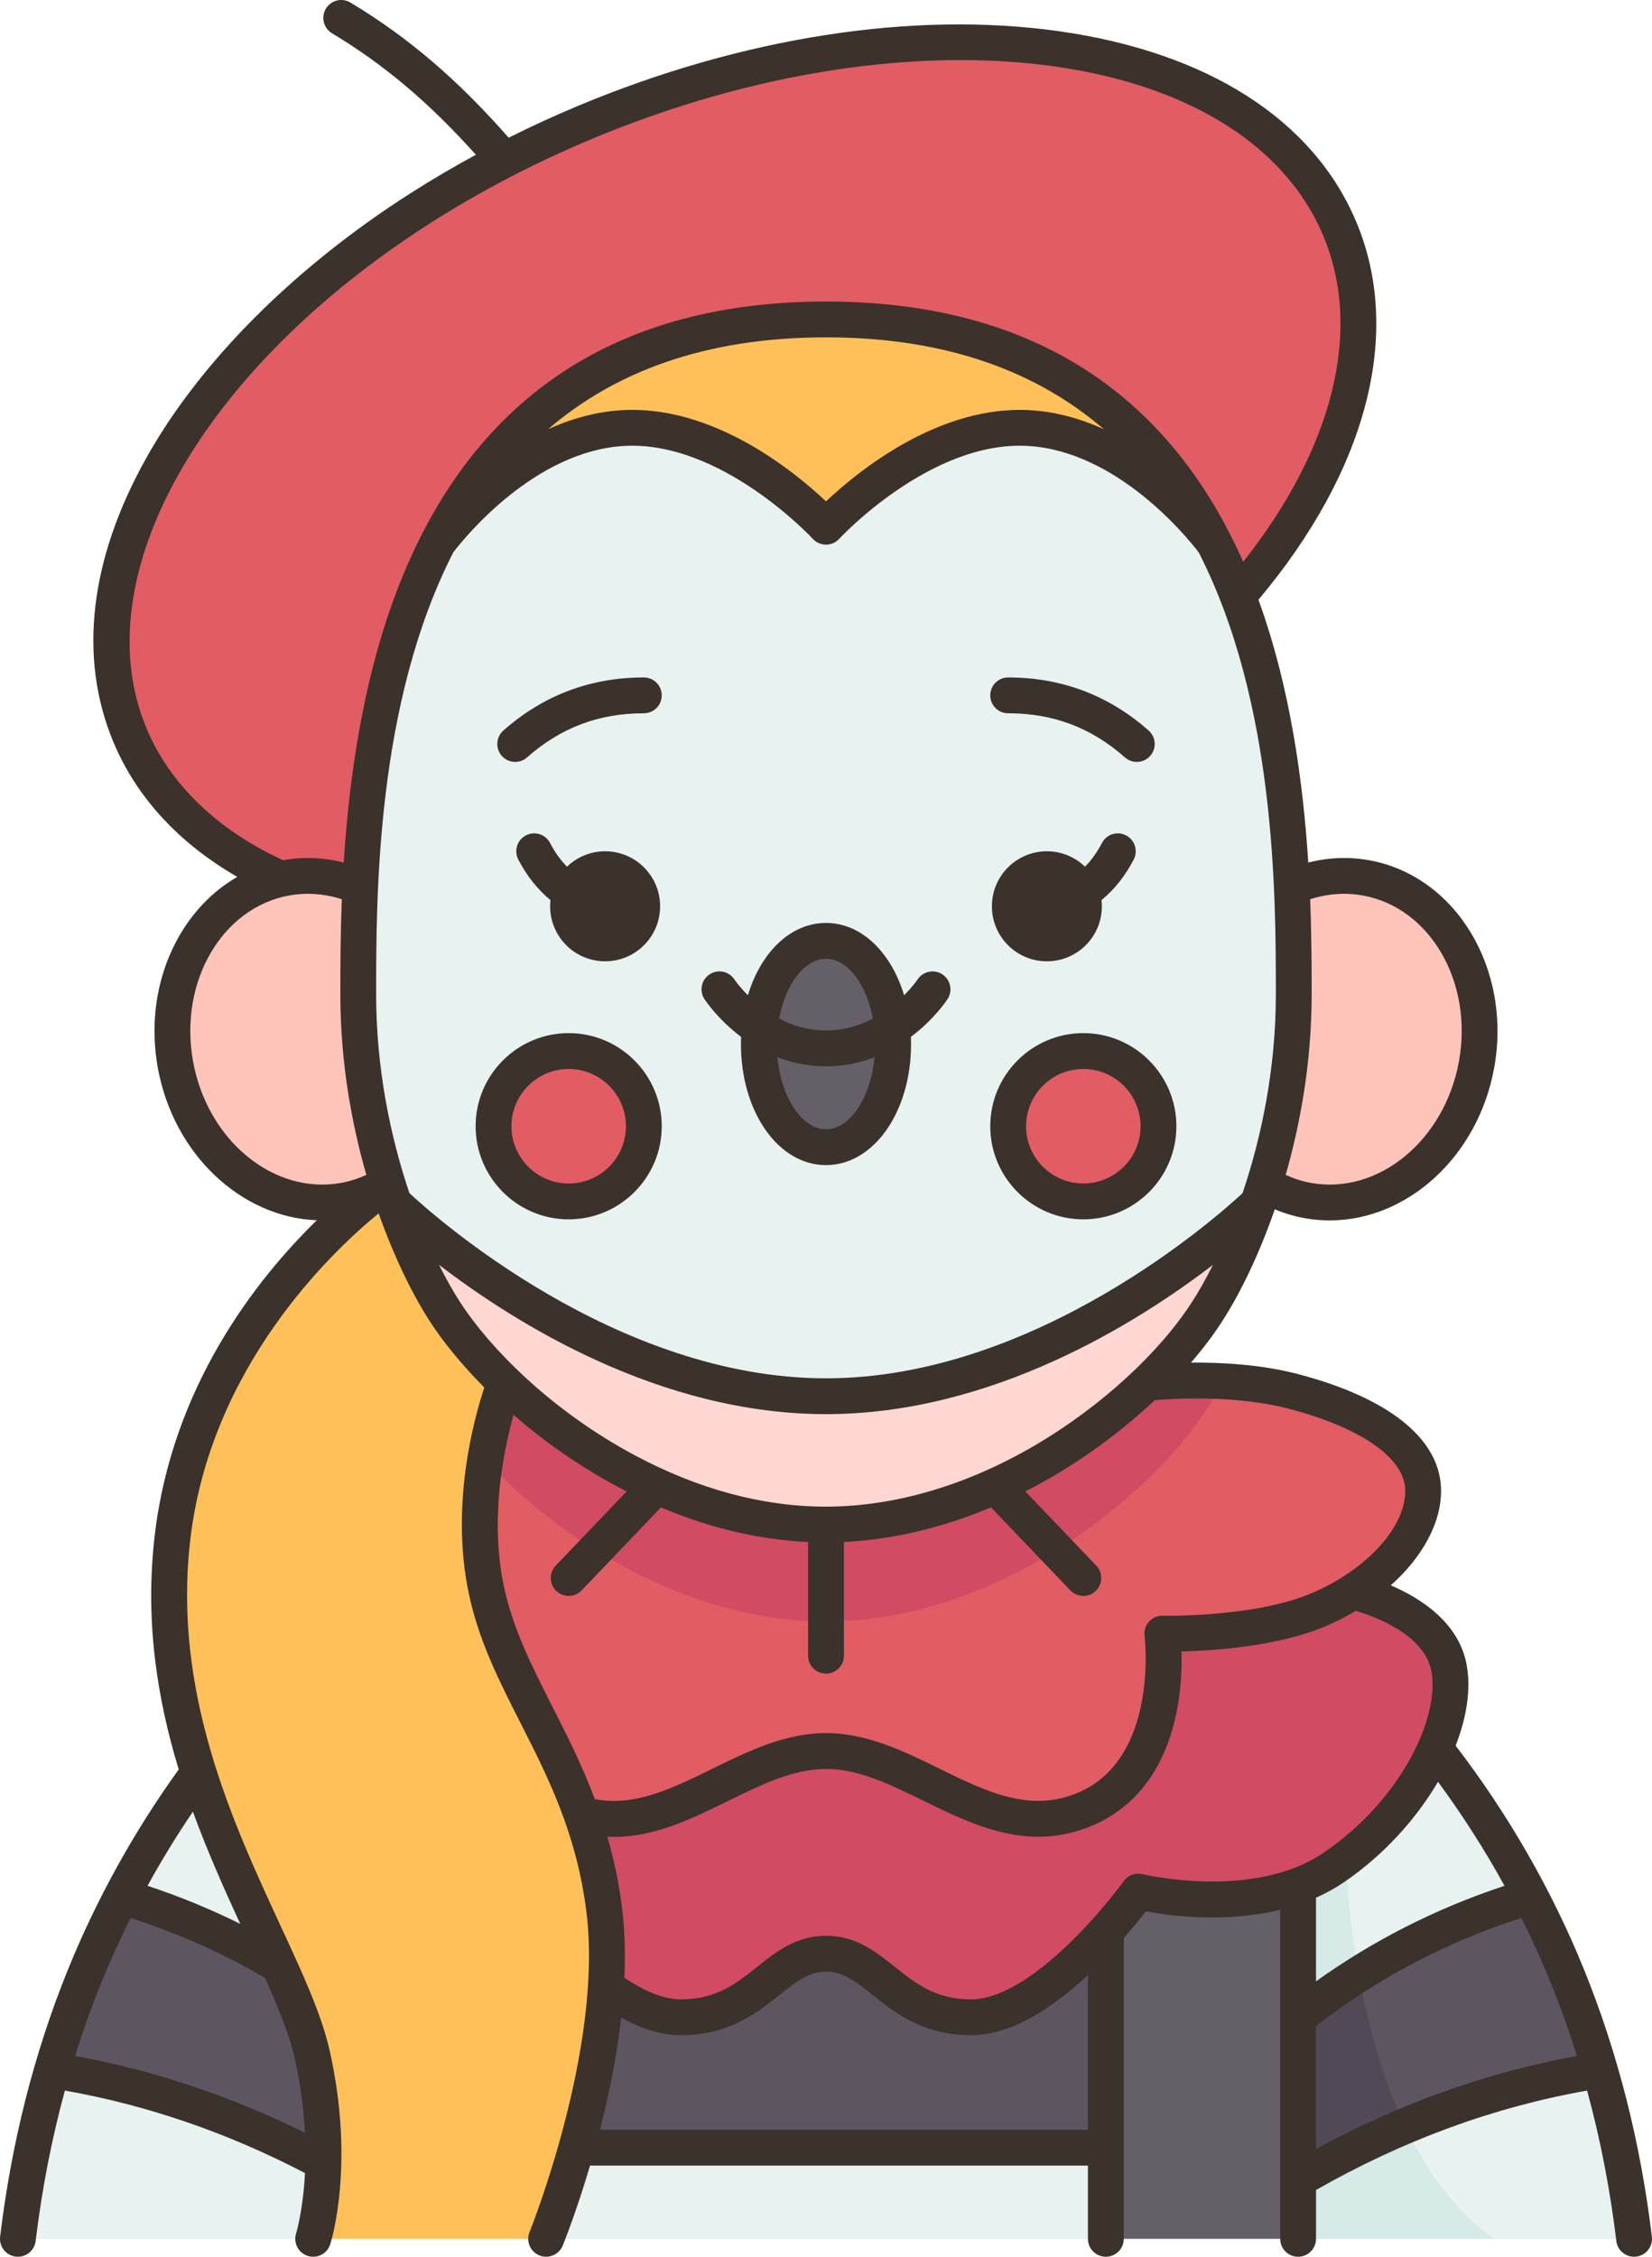 <svg xmlns="http://www.w3.org/2000/svg" viewBox="0 0 369.111 504.002" id="mime"><path fill="#e7f2f1" d="M72.245 482.951c17.086 4.767 2.603 15.383-2.27 17.05H3.995c1.58-13.05 4.11-25.6 7.62-37.65C37.097 455.382 57.601 461.56 72.245 482.951zM62.345 438.921c-18.158 4.898-31.326 2.034-35.21-15.4 5-9.61 10.74-18.83 17.23-27.67C68.318 400.238 72.552 416.589 62.345 438.921zM365.115 500.001h-75.08c-4.227-5.282-5.125-9.875 0-13.22 16.52-27.64 39.436-34.519 67.46-24.43C361.005 474.401 363.535 486.951 365.115 500.001zM320.675 390.491h-.01l-30.63 30.63c-22.352 8.742-19.445 18.68 0 29.4 21.928 4.125 38.634-6.409 51.94-27C335.955 411.951 328.855 400.941 320.675 390.491zM247.085 479.641c8.883 6.699 7.838 13.496 0 20.36h-125.06c-9.303-5.323-18.053-20.618 6.79-20.42l.14.06C169.344 469.004 208.757 468.622 247.085 479.641z"></path><path fill="#5d5560" d="M350.245 441.451c2.76 6.79 5.17 13.76 7.25 20.9-23.38 3.64-45.87 11.78-67.46 24.43-18.493-12.079-23.361-24.163 0-36.26 15.46-12.32 32.77-21.32 51.94-27C345.015 429.351 347.765 435.331 350.245 441.451zM62.345 438.921c-10.94-6.55-22.68-11.68-35.21-15.4-3.03 5.83-5.78 11.81-8.27 17.93-2.76 6.79-5.17 13.76-7.25 20.9 20.93 3.26 41.13 10.12 60.63 20.6C97.808 460.744 96.912 445.44 62.345 438.921zM135.375 443.681c-22.463 9.018-21.056 22.661-6.56 35.9l.14.06h118.13c12.514-17.711 11.676-33.717 0-48.34C200.437 413.983 161.565 414.384 135.375 443.681z"></path><path fill="#655f68" d="M290.035,486.781v13.22h-42.95v-20.36v-48.34c-9.061-13.972,5.089-7.105,7.25-8.85    c-3.708-13.209,13.703-15.053,35.7-1.33v29.4V486.781z"></path><path fill="#d14b62" d="M323.765,372.541c-2.37-12.93-21.46-17.1-21.46-17.1c-77.859-16.557-134.151,1.939-172.4,49.76    l5.47,38.48c5.36,3.94,11.19,6.84,16.71,6.84c17.16,0,20.78-14.2,32.47-14.2s15.31,14.2,32.47,14.2c8.37,0,17.44-6.66,24.54-13.5    c2.01-1.94,3.87-3.9,5.52-5.72c4.43-4.92,7.25-8.85,7.25-8.85s19.26,4.74,35.7-1.33c2.75-1.01,5.42-2.32,7.91-4.01    c10.41-7.06,18.45-17,22.72-26.62C323.545,384.041,324.715,377.731,323.765,372.541z"></path><path fill="#e15c63" d="M289.065 310.761c-15.05-3.96-32.79-1.92-32.79-1.92h-143.44c-37.882 31.818-27.358 63.972 17.07 96.36 19.72 5.66 35.8-14.14 54.65-14.14 19.87 0 36.66 22 57.88 12.99 21.21-9 17.27-39.21 17.27-39.21s21.06.52 34.83-5.31c2.73-1.16 5.35-2.53 7.77-4.09 9.46-6.06 16.04-14.77 15.65-23.1C317.475 321.871 303.955 314.671 289.065 310.761zM299.375 51.181c-18.55-44.37-94.1-55.03-168.75-23.82-6.19 2.58-12.18 5.39-17.95 8.36-6.56 3.38-12.83 7-18.79 10.8-52.02 33.23-80.11 81.18-64.85 117.68 5.97 14.28 17.85 25.07 33.7 32.09 109.245 24.181 180.482 3.064 213.88-63.15C300.125 106.001 309.735 75.951 299.375 51.181z"></path><path fill="#ffc05a" d="M134.985 426.351c-1.01-7.9-2.83-14.84-5.08-21.15-6.81-19.14-17.53-32.59-21.23-50.08-4.93-23.26 4.16-46.28 4.16-46.28 1.754-25.938-5.024-42.833-26.22-44.44h-.01c0 0-.01.01-.03.02-1.28.88-42.33 29.32-48.06 79.21-2.19 19.03.88 36.51 5.85 52.22 5.17 16.35 12.42 30.78 17.98 43.07 3.32 7.36 6.05 13.94 7.36 19.71 2.15 9.44 2.69 17.71 2.54 24.32-.23 10.69-2.27 17.05-2.27 17.05h52.05c0 0 3.39-8.35 6.79-20.42 2.87-10.23 5.75-23.13 6.56-35.9C135.755 437.791 135.695 431.921 134.985 426.351zM271.495 121.551h-.01c-.54-.74-17.84-24.49-41.46-25.94-24-1.47-45.47 22.03-45.47 22.03s-21.47-23.5-45.47-22.03c-23.99 1.47-41.47 25.96-41.47 25.96h-.01c14.27-28.18 40.12-50.23 86.95-50.23C231.375 71.341 257.225 93.381 271.495 121.551z"></path><path fill="#fec4b9" d="M80.505 198.101c-5.18-2.27-10.86-3.08-16.59-2.05-.4.07-.79.15-1.18.24-16.57 3.73-27.05 21.99-23.54 41.43 3.59 19.9 20.48 33.51 37.73 30.39 3.49-.63 6.74-1.9 9.65-3.69.02-.01.03-.02.03-.02h.01L80.505 198.101zM305.195 196.051c-5.73-1.03-11.41-.22-16.59 2.05l-6.11 66.3h.01c2.92 1.8 6.18 3.08 9.68 3.71 17.25 3.12 34.14-10.49 37.73-30.39C333.505 217.821 322.445 199.161 305.195 196.051z"></path><path fill="#ffd7d2" d="M88.035,268.721c3.4,9.87,7.49,18.21,11.4,24.26c3.22,4.98,7.77,10.46,13.4,15.86    c7.38,7.1,16.6,14.08,27.06,19.67c2.22,1.18,4.49,2.31,6.82,3.35c11.61,5.25,24.46,8.62,37.84,8.62c13.39,0,26.24-3.38,37.85-8.61    c3.87-1.75,7.59-3.71,11.16-5.81c8.67-5.12,16.37-11.12,22.71-17.22c5.63-5.41,10.18-10.88,13.4-15.86    c3.91-6.05,8-14.39,11.4-24.26H88.035z"></path><path fill="#e7f2f1" d="M271.485,121.551h0.01c1.9,3.77,3.6,7.64,5.12,11.59c8.29,21.58,11.06,45.3,11.99,64.96    c0.43,9.08,0.46,17.3,0.46,24.03c0,15.3-2.69,29.83-6.57,42.27c-0.45,1.47-0.92,2.91-1.42,4.32c-1.08,1.05-44.62,43.1-96.52,43.1    s-95.44-42.05-96.52-43.1c-0.5-1.41-0.97-2.85-1.42-4.32c-3.88-12.44-6.57-26.97-6.57-42.27c0-6.73,0.03-14.95,0.46-24.03    c1.1-23.25,4.78-52.18,17.1-76.53h0.01c0,0,17.48-24.49,41.47-25.96c24-1.47,45.47,22.03,45.47,22.03s21.47-23.5,45.47-22.03    C253.645,97.061,270.945,120.811,271.485,121.551z"></path><path fill="#e15c63" d="M242.045,234.731c9.28,0,16.8,7.52,16.8,16.79c0,9.28-7.52,16.8-16.8,16.8    c-9.27,0-16.79-7.52-16.79-16.8C225.255,242.251,232.775,234.731,242.045,234.731z"></path><path fill="#655f68" d="M199.375,229.571c-1.12-11.02-7.33-19.45-14.82-19.45s-13.7,8.43-14.82,19.45    c-0.12,1.17-0.18,2.37-0.18,3.59c0,12.73,6.71,23.04,15,23.04s15-10.31,15-23.04C199.555,231.941,199.495,230.741,199.375,229.571    z"></path><path fill="#e15c63" d="M127.065,234.731c9.27,0,16.79,7.52,16.79,16.79c0,9.28-7.52,16.8-16.79,16.8    c-9.28,0-16.8-7.52-16.8-16.8C110.265,242.251,117.785,234.731,127.065,234.731z"></path><path fill="#d14b62" d="M256.275,308.841c-6.34,6.1-14.04,12.1-22.71,17.22c-3.57,2.1-7.29,4.06-11.16,5.81    c-11.61,5.23-24.46,8.61-37.85,8.61c-13.38,0-26.23-3.37-37.84-8.62c-2.33-1.04-4.6-2.17-6.82-3.35    c-10.46-5.59-19.68-12.57-27.06-19.67c0,0-2.76,6.98-4.42,17.14c1.39,1.5,2.86,3,4.42,4.49c5.72,5.5,12.55,10.94,20.21,15.7    c2.21,1.39,4.5,2.71,6.85,3.97c2.22,1.18,4.49,2.31,6.82,3.35c11.61,5.25,24.46,8.62,37.84,8.62c13.39,0,26.24-3.38,37.85-8.61    c3.87-1.75,7.59-3.71,11.16-5.81c0.84-0.5,1.68-1,2.5-1.53c7.65-4.76,14.49-10.18,20.21-15.69c5.63-5.41,10.18-10.88,13.4-15.86    c1.19-1.84,2.4-3.89,3.6-6.14C263.835,307.971,256.275,308.841,256.275,308.841z"></path><path fill="#d6eae8" d="M333.915,500.001h-43.88v-13.22c7.85-4.59,15.82-8.6,23.9-12    C318.675,484.811,325.135,493.911,333.915,500.001z"></path><path fill="#524956" d="M303.595,440.881c1.89,10.5,5.05,22.77,10.34,33.9c-8.08,3.4-16.05,7.41-23.9,12v-36.26    C294.405,447.041,298.925,443.821,303.595,440.881z"></path><path fill="#d6eae8" d="M300.765,415.071c0,0,0.19,11.2,2.83,25.81c-4.67,2.94-9.19,6.16-13.56,9.64v-29.4    c2.75-1.01,5.42-2.32,7.91-4.01C298.905,416.461,299.845,415.781,300.765,415.071z"></path><path fill="#3a322b" d="M221.257,155.297c0-2.209,1.791-4,4-4c11.936,0,22.498,3.992,31.393,11.866   c1.654,1.464,1.808,3.992,0.344,5.646c-0.791,0.893-1.891,1.349-2.997,1.349c-0.942,0-1.889-0.331-2.65-1.005   c-7.493-6.633-16.027-9.856-26.09-9.856C223.048,159.297,221.257,157.506,221.257,155.297z M211.716,223.124   c-0.212,0.326-3.02,4.555-8.19,8.441c0.021,0.529,0.034,1.06,0.034,1.598c0,15.163-8.348,27.041-19.004,27.041   s-19.004-11.878-19.004-27.041c0-0.537,0.013-1.069,0.034-1.598c-5.17-3.887-7.977-8.115-8.19-8.441   c-1.205-1.852-0.681-4.33,1.171-5.534c1.849-1.203,4.32-0.683,5.527,1.16c0.042,0.063,1.086,1.601,3.011,3.526   c2.891-9.592,9.532-16.154,17.451-16.154c7.919,0,14.56,6.562,17.451,16.155c1.939-1.939,2.984-3.486,3.012-3.528   c1.215-1.838,3.692-2.353,5.534-1.146C212.395,218.812,212.918,221.277,211.716,223.124z M174.077,227.475   c2.929,1.541,6.445,2.665,10.479,2.665c4.034,0,7.55-1.124,10.479-2.665c-1.436-7.645-5.653-13.353-10.479-13.353   C179.73,214.122,175.513,219.83,174.077,227.475z M195.408,236.106c-3.183,1.229-6.804,2.034-10.853,2.034   s-7.669-0.805-10.853-2.034c0.847,8.98,5.466,16.098,10.853,16.098S194.561,245.086,195.408,236.106z M135.204,214.688   c6.785,0,12.285-5.5,12.285-12.285c0-6.785-5.5-12.285-12.285-12.285c-3.31,0-6.307,1.315-8.516,3.443   c-1.442-1.46-2.704-3.216-3.788-5.294c-1.022-1.958-3.439-2.719-5.397-1.695c-1.958,1.021-2.718,3.438-1.696,5.396   c1.929,3.697,4.338,6.714,7.195,9.054c-0.051,0.454-0.082,0.913-0.082,1.38C122.919,209.188,128.419,214.688,135.204,214.688z    M143.854,151.297c-11.935,0-22.498,3.992-31.393,11.866c-1.654,1.464-1.809,3.992-0.344,5.646   c0.791,0.893,1.891,1.349,2.997,1.349c0.942,0,1.889-0.331,2.649-1.005c7.494-6.633,16.028-9.856,26.091-9.856c2.209,0,4-1.791,4-4   S146.063,151.297,143.854,151.297z M369.082,499.523c0.264,2.192-1.3,4.185-3.493,4.449c-0.162,0.02-0.324,0.028-0.483,0.028   c-1.996,0-3.722-1.491-3.966-3.522c-1.39-11.543-3.575-22.77-6.527-33.583c-20.843,3.672-41.192,11.134-60.574,22.204v10.902   c0,2.209-1.791,4-4,4s-4-1.791-4-4v-73.489c-12.317,2.998-24.74,1.347-30.037,0.369c-1.125,1.45-2.816,3.547-4.918,5.939v67.181   c0,2.209-1.791,4-4,4s-4-1.791-4-4V483.64H131.835c-3.014,10.195-5.819,17.173-6.102,17.868c-0.632,1.553-2.127,2.494-3.707,2.494   c-0.501,0-1.011-0.095-1.505-0.296c-2.046-0.831-3.031-3.164-2.2-5.211c0.166-0.409,16.553-41.222,12.69-71.638   c-2.219-17.473-8.574-29.98-14.719-42.077c-4.787-9.421-9.308-18.32-11.533-28.829c-4.216-19.907,1.204-39.312,3.459-46.079   c-5.231-5.264-9.336-10.374-12.141-14.718c-3.855-5.969-7.977-14.276-11.476-24.176c-10.591,8.668-37.66,34.32-42.112,73.108   c-3.896,33.947,9.438,62.753,20.153,85.898c4.904,10.593,9.139,19.742,10.964,27.761c5.795,25.463,0.41,42.753,0.178,43.477   c-0.544,1.697-2.116,2.779-3.808,2.779c-0.405,0-0.816-0.062-1.223-0.192c-2.102-0.674-3.26-2.922-2.589-5.024   c0.055-0.178,1.552-5.15,1.98-13.474c-17.245-8.991-35.262-15.182-53.646-18.421c-2.953,10.815-5.139,22.043-6.529,33.588   c-0.244,2.031-1.971,3.522-3.966,3.522c-0.16,0-0.32-0.009-0.483-0.028c-2.193-0.265-3.757-2.257-3.493-4.449   c2.532-21.04,7.622-41.085,15.127-59.58c6.408-15.792,14.75-30.842,24.78-44.771c-4.772-15.638-7.58-32.952-5.394-51.998   c3.857-33.6,22.841-57.58,36.243-70.649c-16.831-0.651-32.02-14.665-35.528-34.094c-3.227-17.881,4.416-34.929,17.768-42.596   c-13.033-7.505-22.527-17.777-27.676-30.091c-7.897-18.89-5.34-40.87,7.395-63.566c12.038-21.453,32.986-42.416,58.987-59.026   c4.715-3.012,9.595-5.874,14.601-8.589C95.854,22.883,85.792,14.402,74.184,7.43c-1.894-1.137-2.507-3.595-1.37-5.488   c1.138-1.894,3.595-2.508,5.489-1.369c12.829,7.705,23.828,17.085,35.348,30.178c5.035-2.516,10.182-4.883,15.432-7.078   C165.841,8.305,204.024,2.371,236.6,6.971c33.326,4.703,56.932,19.855,66.468,42.665c10.37,24.801,2.378,55.424-21.893,84.308   c7.14,19.61,9.997,40.86,11.135,58.687c4.477-1.134,9.095-1.328,13.6-0.515c19.387,3.5,31.923,24.277,27.945,46.316   c-3.592,19.896-19.438,34.123-36.75,34.125c-1.863,0-3.742-0.165-5.625-0.505c-2.295-0.415-4.518-1.081-6.654-1.977   c-3.565,10.299-7.822,18.929-11.794,25.079c-1.969,3.049-4.302,6.123-6.924,9.162c6.68-0.065,15.656,0.388,23.976,2.577   c20.042,5.271,31.361,14.241,31.872,25.259c0.346,7.47-3.927,15.412-11.205,21.906c6.548,2.804,15.204,8.236,16.946,17.759   c0.991,5.417,0.026,11.677-2.462,18.043c11.833,15.443,21.495,32.278,28.72,50.084C361.46,458.438,366.55,478.483,369.082,499.523z    M43.1,404.596c-3.642,5.367-7.023,10.896-10.139,16.561c7.148,2.356,14.069,5.21,20.721,8.504   C50.103,421.895,46.363,413.544,43.1,404.596z M65.807,459.521c-1.17-5.138-3.582-11.095-6.581-17.786   c-9.374-5.501-19.457-9.991-30.034-13.377c-2.392,4.784-4.617,9.646-6.624,14.593c-2.142,5.277-4.074,10.691-5.805,16.22   c17.574,3.183,34.809,8.945,51.378,17.164C67.894,471.35,67.213,465.697,65.807,459.521z M292.731,200.828   c0.333,8.399,0.335,15.723,0.335,21.301c0,14.483-2.356,28.246-5.808,40.261c1.802,0.821,3.685,1.435,5.642,1.788   c15.051,2.719,29.886-9.473,33.081-27.169c3.195-17.697-6.447-34.306-21.493-37.021C300.6,199.285,296.585,199.589,292.731,200.828   z M285.067,222.129c0-22.309-0.01-65.146-17.258-98.812c-2.745-3.564-18.227-22.505-38.032-23.718   c-21.742-1.34-42.069,20.517-42.271,20.738c-0.757,0.826-1.828,1.298-2.949,1.298c-0.001,0-0.002,0-0.004,0   c-1.122-0.001-2.193-0.473-2.95-1.301c-0.201-0.219-20.513-22.063-42.269-20.735c-19.805,1.212-35.288,20.154-38.032,23.718   c-17.247,33.666-17.258,76.503-17.258,98.812c0,16.331,3.148,31.651,7.433,44.334c5.595,5.203,46.194,41.359,93.078,41.359   c46.883,0,87.481-36.155,93.078-41.358C281.918,253.78,285.067,238.46,285.067,222.129z M138.845,91.615   c20.497-1.266,38.756,13.785,45.711,20.363c6.955-6.578,25.213-21.609,45.711-20.363c5.903,0.361,11.402,1.977,16.389,4.249   c-14.521-12.482-34.52-20.522-62.1-20.522s-47.579,8.04-62.1,20.522C127.443,93.592,132.942,91.976,138.845,91.615z    M63.231,192.111c4.495-0.807,9.102-0.612,13.571,0.52c1.239-19.415,4.506-42.894,13.137-63.886   c16.75-40.743,48.584-61.401,94.617-61.401c44.783,0,76.123,19.558,93.215,58.134c20.166-25.48,26.707-51.731,17.917-72.755   C278.02,10.464,204.666,0.746,132.169,31.054c-12.749,5.33-24.904,11.669-36.13,18.841C44.714,82.682,18.68,129.053,32.73,162.659   C37.955,175.156,48.496,185.313,63.231,192.111z M76.211,264.179c1.956-0.353,3.839-0.967,5.641-1.789   c-3.452-12.016-5.808-25.779-5.808-40.261c0-5.578,0.002-12.902,0.335-21.302c-3.854-1.239-7.869-1.542-11.757-0.839   c-15.046,2.716-24.688,19.324-21.493,37.021C46.325,254.708,61.16,266.89,76.211,264.179z M102.799,290.814   c6.357,9.844,19.936,23.988,38.98,34.168c14.275,7.629,28.667,11.497,42.776,11.497c15.363,0,31.61-4.793,46.982-13.861   c14.399-8.494,27.398-20.383,34.773-31.804c1.546-2.393,3.137-5.196,4.709-8.342c-17.119,13.127-49.489,33.348-86.465,33.348   c-36.977,0-69.347-20.222-86.466-33.349C99.662,285.618,101.253,288.421,102.799,290.814z M123.426,381.156   c3.192,6.282,6.6,13.008,9.48,20.649c8.911,1.726,17.335-2.406,26.219-6.765c7.994-3.923,16.261-7.979,25.431-7.979   s17.437,4.057,25.431,7.979c10.36,5.083,20.146,9.884,30.882,5.329c18.133-7.695,14.902-34.746,14.867-35.019   c-0.147-1.156,0.217-2.323,0.998-3.188c0.78-0.867,1.895-1.353,3.066-1.323c0.205,0.013,20.382,0.422,33.182-4.991   c12.539-5.304,21.363-15.113,20.982-23.325c-0.326-7.022-10.013-13.712-25.915-17.894c-11.864-3.118-25.777-2.291-30.021-1.935   c-6.648,6.233-14.336,12.042-22.427,16.815c-2.153,1.27-4.325,2.459-6.509,3.573l15.848,16.572c1.526,1.597,1.47,4.129-0.126,5.655   c-0.775,0.741-1.771,1.109-2.764,1.109c-1.054,0-2.105-0.414-2.892-1.235l-17.737-18.547c-10.913,4.584-22.034,7.214-32.866,7.736   v25.395c0,2.209-1.791,4-4,4s-4-1.791-4-4v-25.391c-10.919-0.509-21.93-3.097-32.881-7.724l-17.722,18.532   c-0.786,0.821-1.838,1.235-2.892,1.235c-0.994,0-1.989-0.368-2.764-1.109c-1.597-1.526-1.653-4.059-0.126-5.655l15.85-16.575   c-0.671-0.343-1.342-0.683-2.012-1.041c-8.911-4.763-16.723-10.366-23.272-16.057c-2.231,7.969-5.35,23.204-2.15,38.314   C114.594,363.774,118.884,372.218,123.426,381.156z M243.083,475.64v-34.558c-9.586,8.911-18.347,13.439-26.054,13.439   c-10.807,0-17.05-4.985-22.066-8.99c-3.645-2.91-6.523-5.209-10.407-5.209s-6.762,2.299-10.407,5.209   c-5.017,4.005-11.26,8.99-22.066,8.99c-4.125,0-8.58-1.315-13.298-3.904c-0.998,8.829-2.791,17.453-4.738,25.023H243.083z    M295.703,413.797c17.331-11.755,26.016-30.196,24.124-40.541c-1.505-8.224-12.777-12.287-16.88-13.504   c-2.149,1.28-4.439,2.443-6.85,3.463c-10.637,4.499-24.981,5.431-32.114,5.602c0.27,9.444-1.284,30.979-19.99,38.917   c-14.102,5.985-26.549-0.124-37.531-5.512c-7.505-3.683-14.593-7.161-21.907-7.161s-14.402,3.479-21.907,7.161   c-8.056,3.953-16.324,8.01-25.45,8.01c-0.496,0-0.998-0.026-1.5-0.051c1.397,4.828,2.533,10.014,3.251,15.669   c0.65,5.122,0.785,10.464,0.548,15.837c4.758,3.202,8.987,4.834,12.585,4.834c8.004,0,12.41-3.518,17.075-7.242   c4.283-3.42,8.713-6.957,15.398-6.957s11.115,3.537,15.398,6.957c4.665,3.725,9.07,7.242,17.075,7.242   c5.82,0,13.345-4.28,21.761-12.379c7.101-6.834,12.242-13.954,12.293-14.025c0.953-1.326,2.618-1.937,4.204-1.552   C255.53,418.625,280.034,424.429,295.703,413.797z M294.038,423.817v18.679c12.842-9.185,26.963-16.336,42.121-21.333   c-4.419-8.031-9.384-15.792-14.865-23.234c-4.95,8.445-12.309,16.527-21.099,22.489   C298.223,421.755,296.157,422.877,294.038,423.817z M352.345,459.167c-1.73-5.528-3.662-10.94-5.803-16.216   c-2.009-4.951-4.22-9.821-6.614-14.608c-16.733,5.357-32.145,13.467-45.889,24.134v27.466   C312.756,469.774,332.319,462.794,352.345,459.167z M253.304,191.969c1.022-1.959,0.263-4.375-1.696-5.396   c-1.959-1.023-4.374-0.263-5.397,1.695c-1.085,2.078-2.347,3.834-3.788,5.294c-2.209-2.128-5.207-3.443-8.516-3.443   c-6.785,0-12.285,5.5-12.285,12.285c0,6.785,5.5,12.285,12.285,12.285s12.285-5.5,12.285-12.285c0-0.467-0.032-0.927-0.082-1.38   C248.967,198.682,251.375,195.666,253.304,191.969z M147.854,251.524c0,11.465-9.328,20.792-20.792,20.792   c-11.465,0-20.793-9.327-20.793-20.792s9.328-20.793,20.793-20.793C138.526,230.731,147.854,240.059,147.854,251.524z    M139.854,251.524c0-7.054-5.739-12.793-12.792-12.793c-7.054,0-12.793,5.739-12.793,12.793s5.739,12.792,12.793,12.792   C134.115,264.316,139.854,258.578,139.854,251.524z M262.843,251.524c0,11.465-9.328,20.792-20.793,20.792   c-11.465,0-20.792-9.327-20.792-20.792s9.328-20.793,20.792-20.793C253.515,230.731,262.843,240.059,262.843,251.524z    M254.843,251.524c0-7.054-5.739-12.793-12.793-12.793c-7.054,0-12.792,5.739-12.792,12.793s5.739,12.792,12.792,12.792   C249.104,264.316,254.843,258.578,254.843,251.524z"></path></svg>